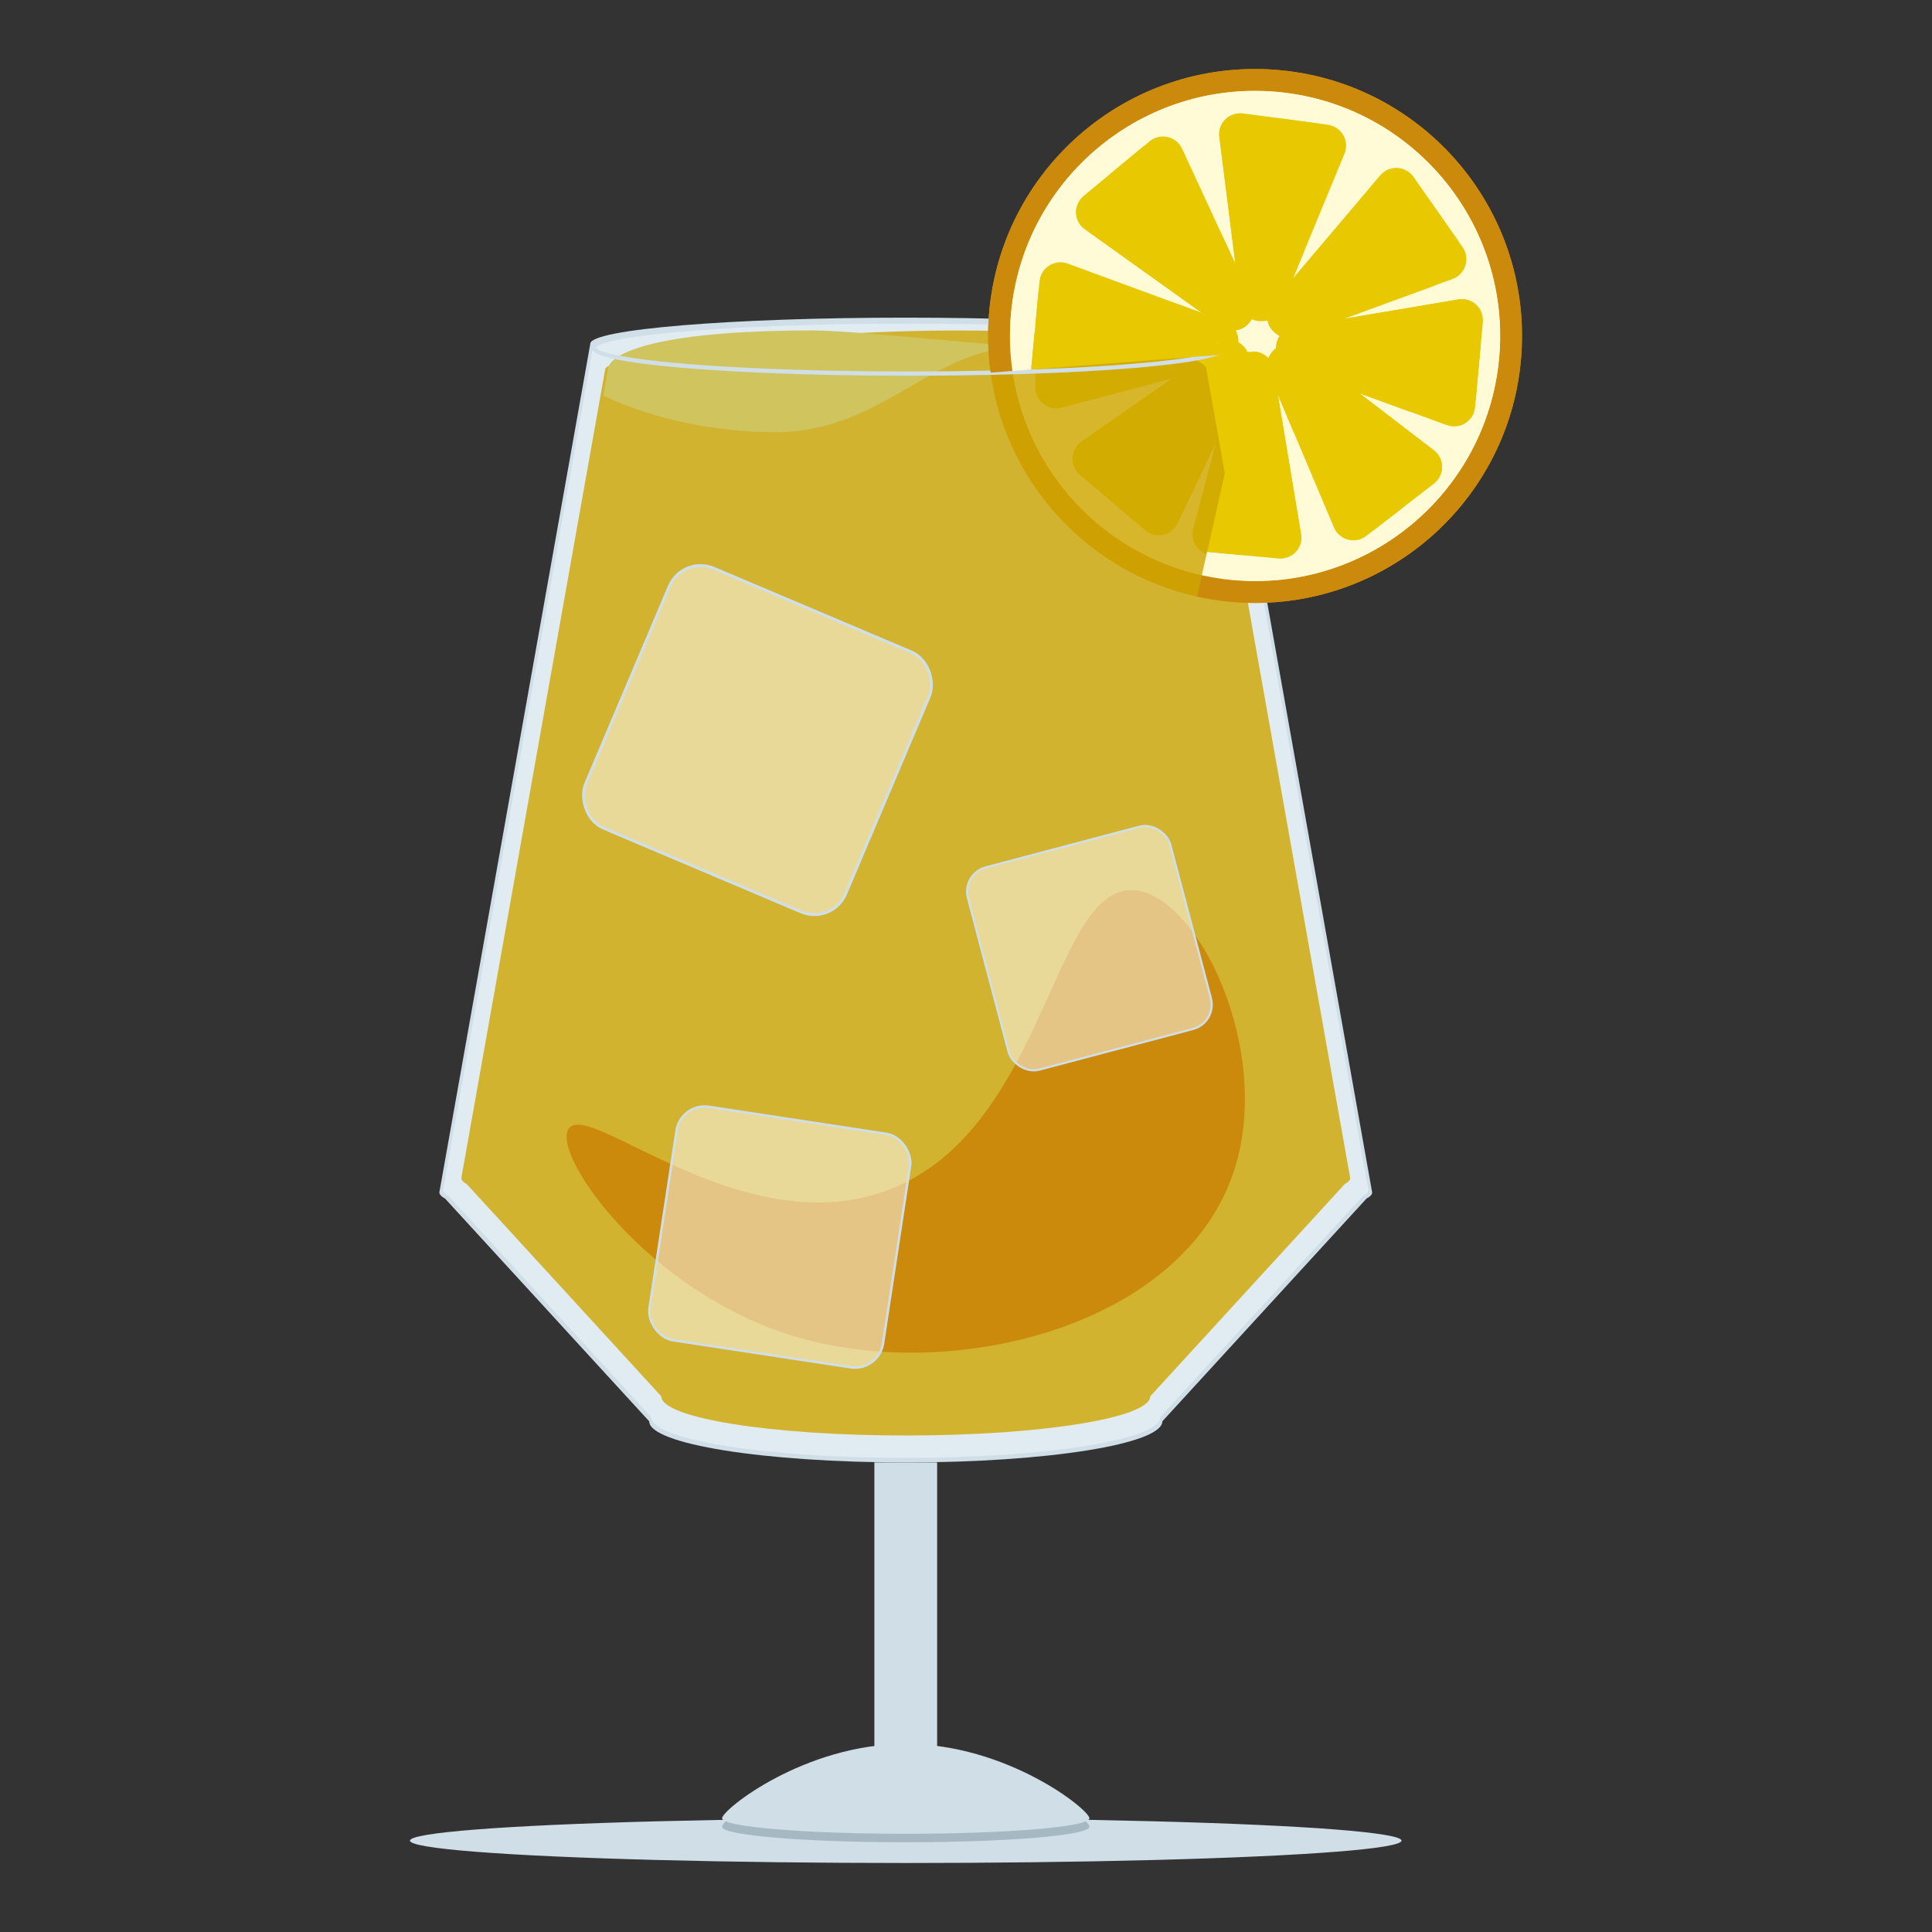 <?xml version="1.0" encoding="UTF-8"?>
<svg id="_レイヤー_1" data-name="レイヤー_1" xmlns="http://www.w3.org/2000/svg" viewBox="0 0 700 700">
  <rect x="0" y="0" width="700" height="700" fill="#333333" stroke="none"/>
  <defs>
    <style>
      .cls-1, .cls-2 {
        fill: none;
      }

      .cls-3 {
        stroke-width: .78px;
      }

      .cls-3, .cls-4, .cls-5 {
        fill: rgba(255, 255, 255, .5);
      }

      .cls-3, .cls-4, .cls-5, .cls-2 {
        stroke: #d0dee7;
        stroke-miterlimit: 10;
      }

      .cls-4 {
        stroke-width: 1.05px;
      }

      .cls-5 {
        stroke-width: .88px;
      }

      .cls-6 {
        fill: #cb8a0b;
      }

      .cls-2 {
        stroke-width: 1.54px;
      }

      .cls-7 {
        fill: #a6b9c3;
      }

      .cls-8 {
        fill: #e0ecf2;
      }

      .cls-9 {
        fill: #d0c45f;
      }

      .cls-10 {
        fill: #fffbd6;
      }

      .cls-11 {
        fill: #cea500;
        opacity: .8;
      }

      .cls-12 {
        fill: #e8c800;
      }

      .cls-13 {
        fill: #d0dee7;
      }
    </style>
  </defs>
  <path class="cls-13" d="M497.08,431.6l-54.62-307.07c0-5.21-51.17-9.44-114.29-9.44s-114.29,4.23-114.29,9.44l-54.62,307.07c-.05.14-.07.27-.07.41,0,.77.71,1.52,2.07,2.26l73.96,80.7c0,8.23,41.62,14.9,92.96,14.9s92.96-6.67,92.96-14.9l73.96-80.7c1.36-.73,2.07-1.49,2.07-2.26,0-.14-.03-.28-.07-.41Z"/>
  <polygon class="cls-13" points="316.8 665.78 339.54 665.78 339.54 529.87 328.17 529.87 316.8 529.87 316.8 665.78"/>
  <path class="cls-8" d="M495.73,430.73l-54.18-304.62c0-5.17-50.76-9.36-113.38-9.36s-113.38,4.19-113.38,9.36l-54.18,304.62c-.04.14-.07.27-.07.41,0,.76.71,1.51,2.05,2.24l73.37,80.06c0,8.16,41.29,14.78,92.21,14.78s92.21-6.62,92.21-14.78l73.37-80.06c1.35-.73,2.05-1.48,2.05-2.24,0-.14-.03-.27-.07-.41Z"/>
  <g>
    <circle class="cls-6" cx="454.73" cy="121.73" r="96.73"/>
    <circle class="cls-10" cx="454.73" cy="121.73" r="88.81"/>
    <path class="cls-12" d="M447.81,133.05l-15.5,58.59c-1.28,4.84,2.37,9.57,7.37,9.57h31c5,0,8.65-4.74,7.37-9.57l-15.5-58.59c-2-7.56-12.74-7.56-14.74,0Z"/>
    <path class="cls-12" d="M448.3,110.29l-13.19-59.15c-1.09-4.88,2.74-9.47,7.74-9.28l30.98,1.21c5,.2,8.46,5.07,6.99,9.85l-17.78,57.94c-2.3,7.48-13.02,7.06-14.73-.58Z"/>
    <path class="cls-12" d="M468.33,132.05l58.63,15.34c4.84,1.27,9.57-2.39,9.55-7.4l-.09-31c-.01-5-4.76-8.64-9.59-7.34l-58.55,15.66c-7.56,2.02-7.53,12.76.04,14.74Z"/>
    <path class="cls-12" d="M443.27,132.22l-58.59,15.5c-4.84,1.28-9.57-2.37-9.57-7.37v-31c0-5,4.74-8.65,9.57-7.37l58.59,15.5c7.56,2,7.56,12.74,0,14.74Z"/>
    <path class="cls-12" d="M452.54,109.04l-30.47-52.39c-2.52-4.32-8.44-5.1-11.98-1.56l-21.92,21.92c-3.54,3.54-2.77,9.47,1.56,11.98l52.39,30.47c6.76,3.93,14.36-3.66,10.42-10.42Z"/>
    <path class="cls-12" d="M459.8,109.29l34.66-49.71c2.86-4.1,8.83-4.39,12.07-.57l20.05,23.64c3.24,3.82,1.98,9.66-2.53,11.81l-54.71,26.07c-7.06,3.37-14.01-4.82-9.53-11.24Z"/>
    <path class="cls-12" d="M461.01,134.76l28.7,53.38c2.37,4.41,8.27,5.37,11.92,1.96l22.64-21.17c3.65-3.42,3.08-9.37-1.16-12.03l-51.34-32.21c-6.63-4.16-14.47,3.18-10.77,10.07Z"/>
    <path class="cls-12" d="M452.83,134.89l-26.15,54.67c-2.16,4.51-8.01,5.76-11.82,2.52l-23.61-20.08c-3.81-3.24-3.52-9.21.59-12.07l49.77-34.59c6.43-4.47,14.6,2.49,11.23,9.55Z"/>
  </g>
  <path class="cls-11" d="M489.21,426.86c0-.13-.03-.26-.07-.39l-52.05-292.62c0-4.97-30.23-14.11-90.38-14.11s-127.45,9.15-127.45,14.11l-52.05,292.62c-.04.13-.07.26-.07.39,0,.73.68,1.45,1.97,2.15l70.48,76.9c0,7.84,39.66,14.2,88.58,14.2s88.58-6.36,88.58-14.2l70.48-76.9c1.29-.7,1.97-1.42,1.97-2.15Z"/>
  <path class="cls-6" d="M410.47,322.5c-29.69-1.27-31.68,88.91-90.42,109.28-52.1,18.07-106.75-33.39-114.01-22.85-6.41,9.3,28.93,59.98,83.23,75.68,57.13,16.52,139.84-4.37,157.96-60.78,14.06-43.77-13.5-100.34-36.76-101.33Z"/>
  <path class="cls-9" d="M370.76,125.53c-12.8-.44-61.36-5.8-76.08-5.8-60.15,0-74.38,9.15-74.38,14.11l-1.7,9.54c17.11,7.99,38.12,12.79,60.33,13.23,40.56.81,57.02-30.27,91.82-31.08Z"/>
  <ellipse class="cls-13" cx="328.17" cy="666.9" rx="179.63" ry="8.1"/>
  <path class="cls-7" d="M394.72,661.88c0,3.1-29.79,5.61-66.55,5.61s-66.55-2.51-66.55-5.61,29.79-26.95,66.55-26.95,66.55,23.85,66.55,26.95Z"/>
  <path class="cls-13" d="M394.72,658.8c0,3.1-29.79,5.61-66.55,5.61s-66.55-2.51-66.55-5.61,29.79-26.95,66.55-26.95,66.55,23.85,66.55,26.95Z"/>
  <ellipse class="cls-2" cx="329.43" cy="125.93" rx="114.29" ry="9.44"/>
  <g>
    <path class="cls-1" d="M452.95,127.73l.67-.05.07-.3s-.07,0-.11,0l-.63.36Z"/>
    <path class="cls-6" d="M463.79,25.43c-53.19-5-100.36,34.05-105.36,87.24-.72,7.61-.51,15.09.5,22.35l7.91-.61c-.98-6.81-1.19-13.84-.52-21,4.59-48.83,47.91-84.69,96.74-80.1,48.83,4.59,84.69,47.91,80.1,96.74-4.59,48.83-47.91,84.69-96.74,80.1-3.73-.35-7.38-.95-10.95-1.74l-1.74,7.72c3.89.86,7.87,1.52,11.94,1.9,53.19,5,100.36-34.05,105.36-87.24,5-53.19-34.05-100.36-87.24-105.36Z"/>
    <path class="cls-10" d="M462.3,126.18c0-1.58.45-3.14,1.36-4.45-2.29-1.04-3.96-3.2-4.42-5.66-1.87.56-3.91.39-5.67-.45-1.18,2.19-3.4,3.76-5.89,4.06.77,1.32,1.08,2.83.99,4.33,1.46.81,2.63,2.08,3.34,3.59.52-.13,1.04-.21,1.57-.23l.12-.07-.02.07c2.18-.06,4.36.78,5.88,2.44.53-1.47,1.5-2.73,2.74-3.63Z"/>
    <path class="cls-10" d="M543.15,130.05c4.59-48.83-31.27-92.14-80.1-96.74-48.83-4.59-92.14,31.27-96.74,80.1-.67,7.15-.46,14.18.52,21l6.85-.53c-.02-.35-.01-.71.02-1.07l2.9-30.86c.47-4.98,5.53-8.17,10.22-6.44l48.76,17.93-42.52-30.39c-4.07-2.91-4.28-8.88-.43-12.07l23.88-19.77c3.85-3.19,9.68-1.87,11.78,2.67l19.32,41.8-5.82-46.07c-.63-4.96,3.62-9.17,8.57-8.51l30.73,4.11c4.96.66,7.94,5.84,6.04,10.47l-18.71,45.3,31.67-37.4c3.23-3.82,9.2-3.54,12.07.56l17.75,25.42c2.86,4.1,1.07,9.8-3.63,11.52l-39.51,14.46,41.61-7.04c4.93-.83,9.32,3.23,8.86,8.21l-2.82,30.87c-.45,4.98-5.5,8.18-10.2,6.47l-31.66-11.54,26.94,20.65c3.97,3.04,3.98,9.02.02,12.08l-24.52,18.96c-3.96,3.06-9.74,1.54-11.69-3.07l-20.34-48.18,8.41,50.57c.82,4.93-3.25,9.31-8.23,8.84l-25.79-2.43-1.91,8.48c3.57.79,7.21,1.39,10.95,1.74,48.83,4.59,92.14-31.27,96.74-80.1Z"/>
    <path class="cls-12" d="M452.01,127.6c.03.06.05.13.08.19l.86-.07.63-.36c-.53.02-1.05.1-1.57.23Z"/>
    <path class="cls-12" d="M471.4,193.51l-8.41-50.57-3.23-7.65c-.82-1.95-.78-3.84-.19-5.49-1.52-1.66-3.7-2.49-5.88-2.44l-.07.3,1.82-.14-2.09,1.37-15.97,71.03,25.79,2.43c4.98.47,9.05-3.91,8.23-8.84Z"/>
    <path class="cls-12" d="M453.57,115.62c1.75.84,3.8,1.01,5.67.45-.39-2.05.05-4.3,1.7-6.25l7.49-8.85,18.71-45.3c1.91-4.62-1.08-9.8-6.04-10.47l-30.73-4.11c-4.96-.66-9.2,3.55-8.57,8.51l5.82,46.07,6.11,13.22c1.12,2.42.88,4.81-.16,6.73Z"/>
    <path class="cls-12" d="M463.66,121.73c-.9,1.31-1.36,2.88-1.36,4.45,2.51-1.83,6.08-2.22,9.12.1l21.16,16.22,31.66,11.54c4.7,1.71,9.75-1.49,10.2-6.47l2.82-30.87c.45-4.98-3.93-9.04-8.86-8.21l-41.61,7.04-17.41,6.37c-2.08.76-4.06.58-5.72-.18Z"/>
    <path class="cls-12" d="M441.32,124.09c2.58-1.45,5.25-1.25,7.36-.09.09-1.49-.23-3.01-.99-4.33-1.73.21-3.58-.16-5.3-1.39l-6.78-4.85-48.76-17.93c-4.69-1.73-9.75,1.46-10.22,6.44l-2.9,30.86c-.03.36-.04.72-.02,1.07l58.31-4.53,9.32-5.26Z"/>
    <path class="cls-12" d="M447.68,119.68c2.49-.31,4.71-1.87,5.89-4.06-2.13-1.02-3.81-3.02-4.17-5.88l-1.78-14.06-19.32-41.8c-2.1-4.54-7.93-5.86-11.78-2.67l-23.88,19.77c-3.85,3.19-3.64,9.16.43,12.07l42.52,30.39,8.12,2.99c1.84.68,3.15,1.85,3.97,3.26Z"/>
    <path class="cls-12" d="M453.57,115.62c1.04-1.92,1.28-4.3.16-6.73l-6.11-13.22,1.78,14.06c.36,2.87,2.05,4.86,4.17,5.88Z"/>
    <path class="cls-12" d="M447.68,119.68c-.82-1.4-2.13-2.58-3.97-3.26l-8.12-2.99,6.78,4.85c1.72,1.23,3.57,1.61,5.3,1.39Z"/>
    <path class="cls-12" d="M459.24,116.07c.46,2.46,2.13,4.61,4.42,5.66,1.06-1.55,2.72-2.74,4.98-3.12l18.15-3.07,39.51-14.46c4.7-1.72,6.49-7.42,3.63-11.52l-17.75-25.42c-2.86-4.1-8.84-4.38-12.07-.56l-31.67,37.4-4.42,10.72c-.97,2.36-2.77,3.78-4.77,4.38Z"/>
    <path class="cls-12" d="M459.24,116.07c2-.6,3.8-2.02,4.77-4.38l4.42-10.72-7.49,8.85c-1.65,1.95-2.09,4.19-1.7,6.25Z"/>
    <path class="cls-12" d="M463.66,121.73c1.66.76,3.64.94,5.72.18l17.41-6.37-18.15,3.07c-2.25.38-3.91,1.57-4.98,3.12Z"/>
    <path class="cls-12" d="M462.3,126.18c-1.24.91-2.21,2.17-2.74,3.63.93,1.01,1.62,2.31,1.89,3.92l1.53,9.21,20.34,48.18c1.95,4.61,7.73,6.13,11.69,3.07l24.52-18.96c3.96-3.06,3.95-9.04-.02-12.08l-26.94-20.65-25.28-9.22c-3.39-1.24-4.99-4.17-4.99-7.11Z"/>
    <path class="cls-12" d="M459.57,129.81c-.59,1.64-.63,3.54.19,5.49l3.23,7.65-1.53-9.21c-.27-1.61-.96-2.91-1.89-3.92Z"/>
    <path class="cls-12" d="M462.3,126.18c0,2.93,1.61,5.87,4.99,7.11l25.28,9.22-21.16-16.22c-3.03-2.33-6.6-1.94-9.12-.1Z"/>
    <path class="cls-12" d="M451.26,127.86c.25-.09.49-.19.75-.26-.7-1.51-1.88-2.78-3.34-3.59-.09,1.49-.61,2.95-1.5,4.17l4.09-.32Z"/>
    <path class="cls-12" d="M452.09,127.79c-.03-.06-.05-.13-.08-.19-.26.06-.5.17-.75.26l.83-.06Z"/>
    <path class="cls-12" d="M448.67,124.01c-2.11-1.17-4.78-1.37-7.36.09l-9.32,5.26,15.18-1.18c.89-1.22,1.41-2.67,1.5-4.17Z"/>
    <path d="M453.58,127.37s.07,0,.11,0l.02-.07-.12.07Z"/>
  </g>
  <rect class="cls-4" x="223.31" y="217" width="102.28" height="102.28" rx="12.27" ry="12.27" transform="translate(126.34 -85.81) rotate(22.96)"/>
  <rect class="cls-3" x="356.81" y="305.65" width="75.81" height="75.81" rx="9.09" ry="9.09" transform="translate(-74.74 112.37) rotate(-14.82)"/>
  <rect class="cls-5" x="239.71" y="405.44" width="85.57" height="85.57" rx="10.28" ry="10.28" transform="translate(70.75 -37.44) rotate(8.66)"/>
</svg>